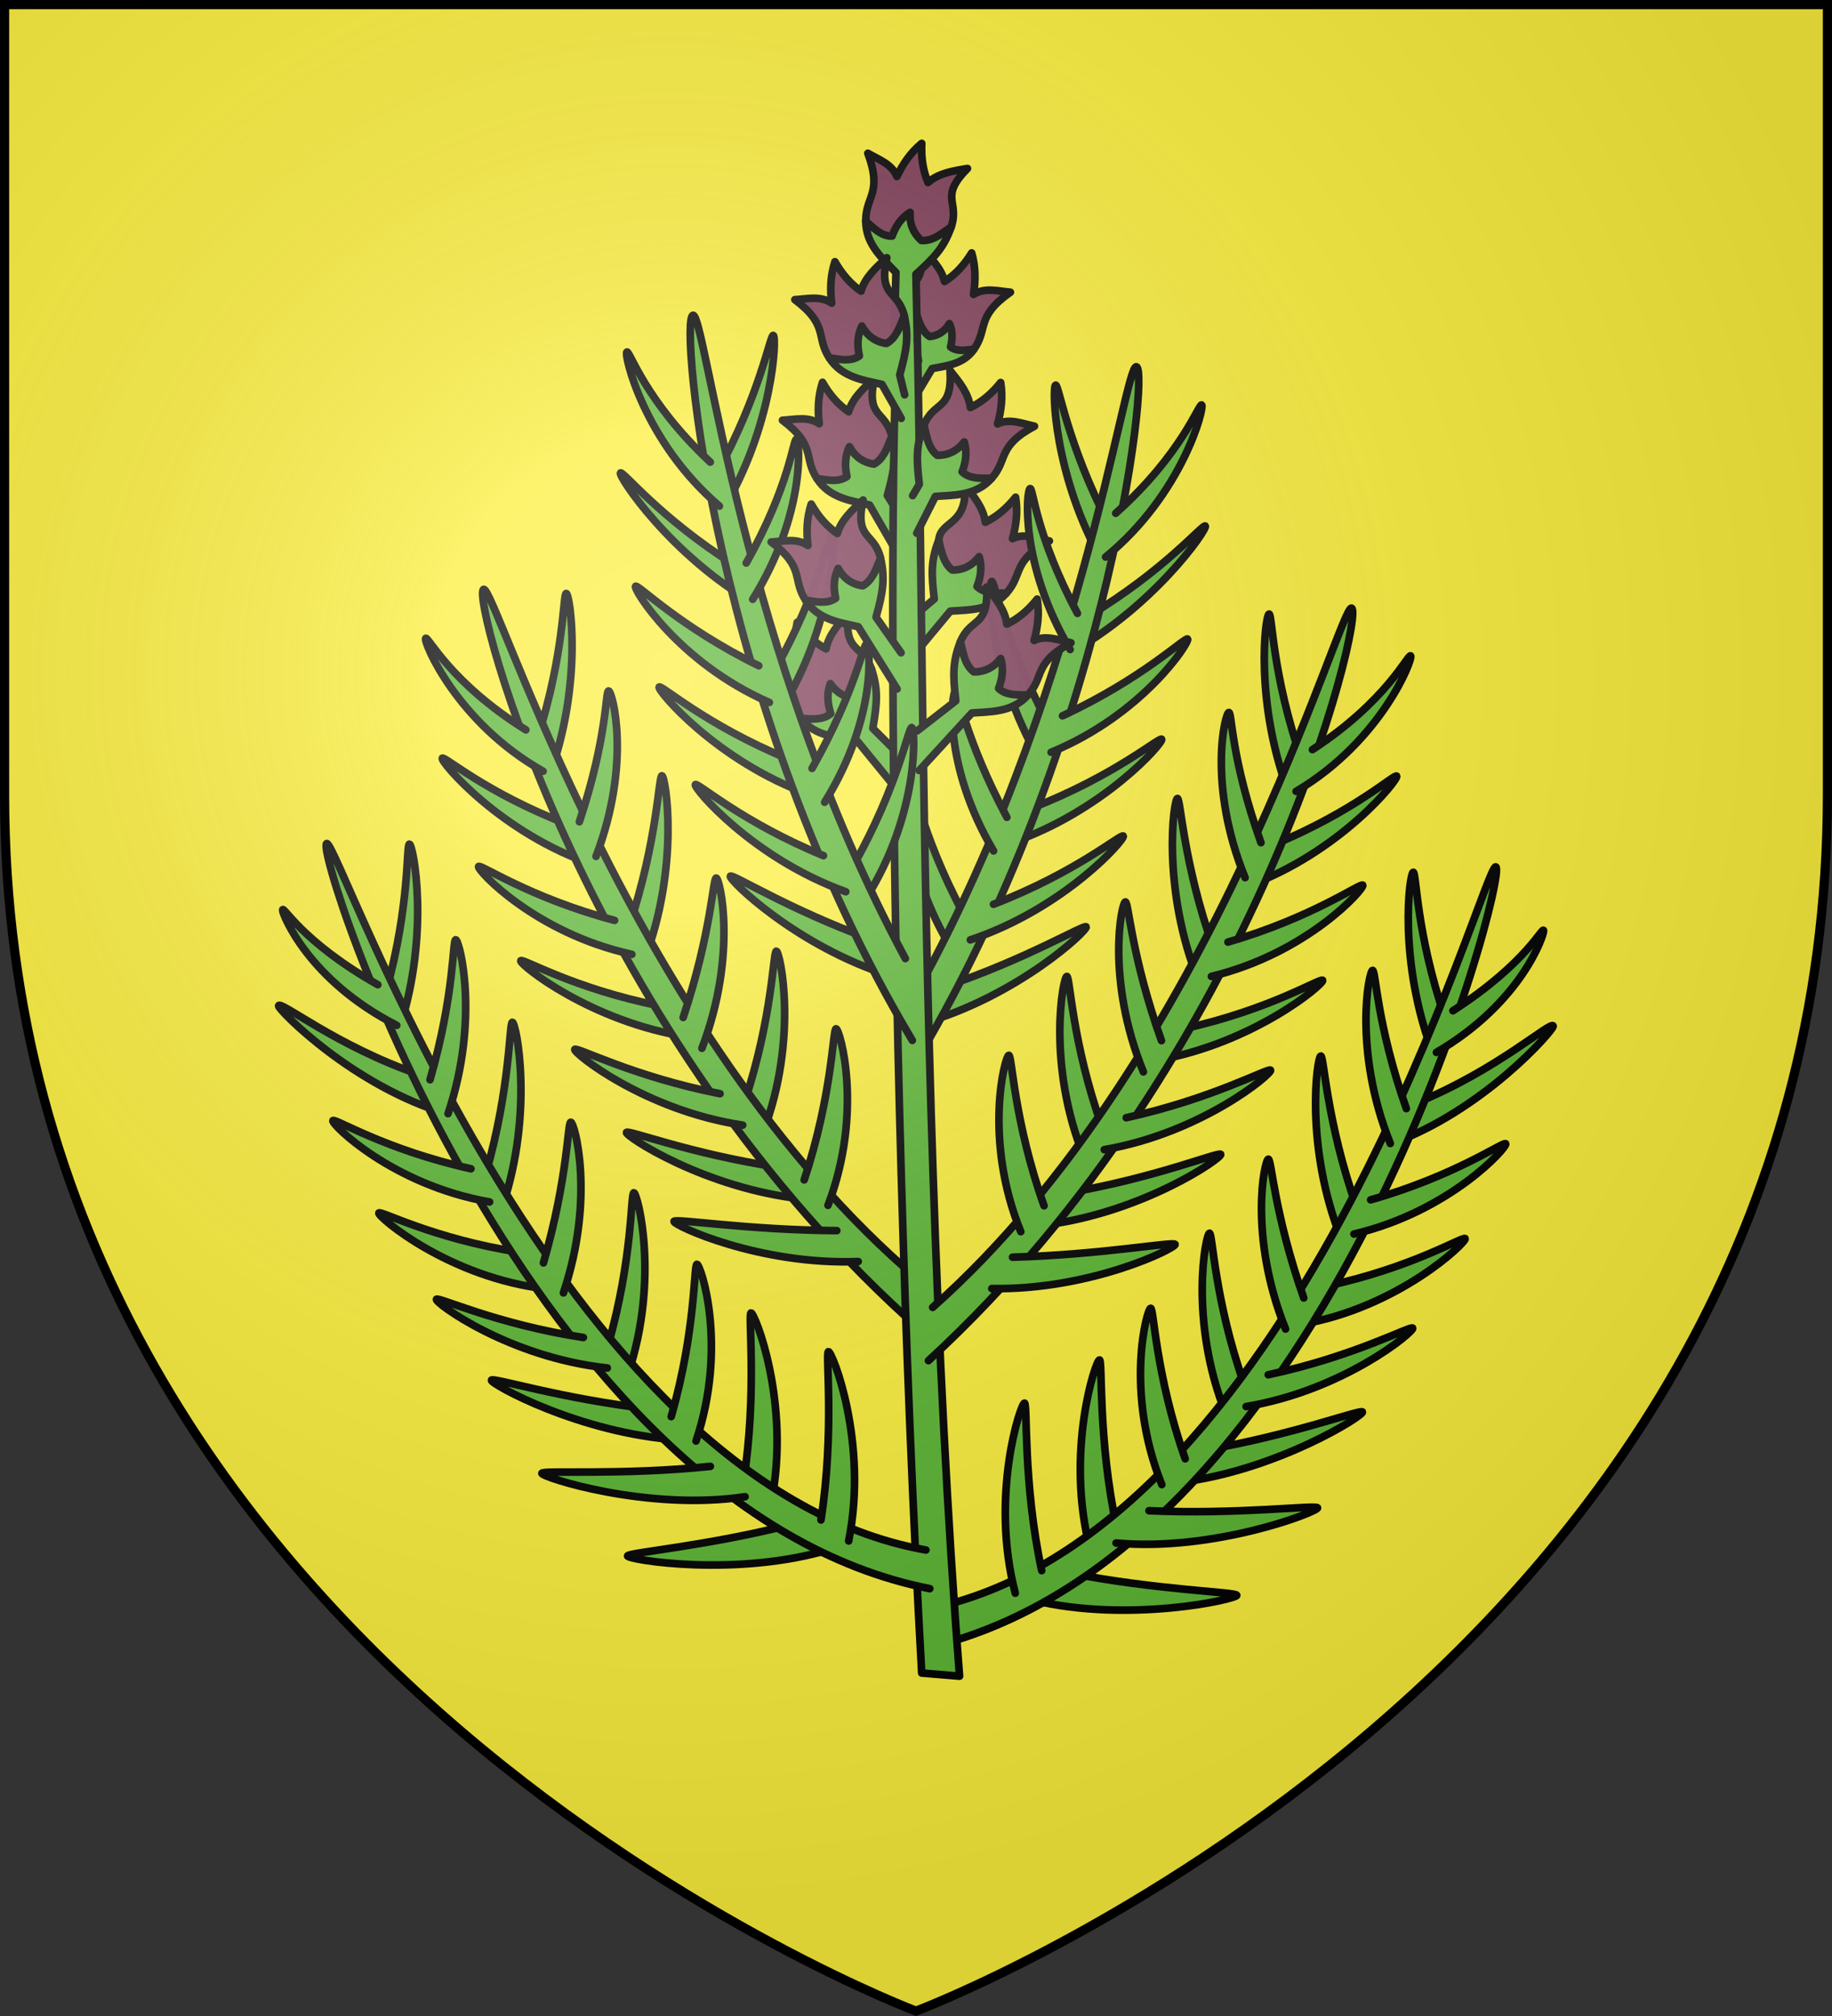 <?xml version="1.0" encoding="UTF-8" standalone="no"?><svg height="660" viewBox="-300 -300 600 660" width="600" xmlns="http://www.w3.org/2000/svg" xmlns:xlink="http://www.w3.org/1999/xlink"><rect x="-300" y="-300" width="600" height="660" fill="#333333" stroke="none"/><radialGradient id="a" cx="-80" cy="-80" gradientUnits="userSpaceOnUse" r="405"><stop offset="0" stop-color="#fff" stop-opacity=".31"/><stop offset=".19" stop-color="#fff" stop-opacity=".25"/><stop offset=".6" stop-color="#6b6b6b" stop-opacity=".125"/><stop offset="1" stop-opacity=".125"/></radialGradient><path d="m-298.5-298.5h597v258.543c0 286.248-298.5 398.457-298.5 398.457s-298.5-112.209-298.5-398.457z" fill="#fcef3c"/><use height="100%" stroke-width="1.251" transform="matrix(-.998 .058 .058 .998 -1.357 18.784)" width="100%" xlink:href="#d"/><path d="m-19.866-63.711-17.761-1.022c-5.189-6.403-1.146-10.586-13.13-17.847 4.108-.649 8.319-2.207 12.116-.084-.966-4.348-1.31-8.83-.27-13.61 2.726 3.849 5.872 6.781 9.466 8.733.793-4.544 4.072-8.143 7.312-11.758-1.528 13.429 4.614 9.91 7.571 18.378zm21.166-119.694 17.658-2.228c4.772-6.742.471-10.641 11.969-18.702-4.141-.368-8.442-1.635-12.095.741.688-4.404.747-8.9-.594-13.6-2.475 4.027-5.429 7.166-8.891 9.359-1.08-4.48-4.58-7.848-8.043-11.235 2.378 13.296-3.974 10.202-6.388 18.854zm-16.172 42.897-17.569-2.817c-4.534-6.898-.1-10.65-11.308-19.091 4.152-.23 8.493-1.352 12.062 1.144-.533-4.425-.436-8.919 1.07-13.571 2.333 4.107 5.175 7.343 8.559 9.65 1.236-4.441 4.851-7.691 8.431-10.959-2.841 13.21 3.615 10.329 5.725 19.056zm26.67 34.761 17.791-.053c5.537-6.11 1.731-10.507 14.099-17.104-4.066-.872-8.185-2.656-12.093-.744 1.205-4.288 1.798-8.745 1.023-13.575-2.935 3.695-6.239 6.451-9.935 8.205-.54-4.58-3.615-8.353-6.65-12.138.782 13.492-7.908 11.344-8.578 17.938-.606 5.97 4.343 17.471 4.343 17.471z" style="fill:#773352;fill-opacity:.98;fill-rule:evenodd;stroke:#000;stroke-width:2.5;stroke-linecap:round;stroke-linejoin:round"/><use height="100%" style="fill:#5ab532;fill-rule:evenodd;stroke:#000;stroke-width:1.251;stroke-linecap:round;stroke-linejoin:round" transform="matrix(-1 -.022 -.023 1 -5.386 15.254)" width="100%" xlink:href="#c"/><path d="m-1.428-178.667 2.261-3.252c-1.498-6.295-2.037-9.744-.634-15.092 1.016 3.023 2.107 5.937 4.329 7.194 2.868-.324 4.956-1.812 6.419-4.236 1.046 2.377 1.069 4.942.368 7.641 2.083 1.591 4.901 1.079 7.644.778-3.37 4.928-9.136 5.403-13.676 6.298l-8.073 13.479m-3.091 112.553-8.264-8.26c1.403-8.181 1.813-12.638-.416-19.355-1.054 3.955-2.212 7.776-4.951 9.578-3.693-.165-6.485-1.885-8.553-4.857-1.145 3.131-.966 6.414.15 9.804-2.535 2.216-6.179 1.807-9.711 1.662 4.711 6.007 12.123 6.113 18.001 6.861l13.858 16.956m1.646-88.467-5.271-8.408c2.2-7.999 3.046-12.393 1.488-19.303-1.437 3.829-2.965 7.514-5.867 9.029-3.658-.537-6.267-2.533-8.032-5.7-1.447 3-1.591 6.285-.815 9.771-2.74 1.948-6.325 1.172-9.825.67 4.096 6.455 11.46 7.312 17.235 8.652l9.477 16.44m4.659 20.263 7.039-5.944c-.948-8.245-1.11-12.718 1.488-19.304.833 4.006 1.778 7.885 4.413 9.832 3.697.037 6.58-1.529 8.809-4.384.97 3.188.609 6.457-.694 9.781 2.409 2.351 6.07 2.141 9.605 2.189-5.037 5.742-12.444 5.443-18.354 5.87l-11.265 13.561" style="fill:#5ab532;fill-rule:evenodd;stroke:#000;stroke-width:2.5;stroke-linecap:round;stroke-linejoin:round"/><g id="b" stroke-width="1.251" transform="matrix(1.999 0 0 1.998 4.623 -9.438)"><path d="m-62.454-18.107c5.712-15.447 3.449-30.055 2.838-30.086-.533-.028-.261 9.828-4.755 23.84m9.404 20.69c-15.411-5.167-25.322-17.022-24.962-17.526.314-.44 7.011 5.619 20.559 10.851m12.557 22.159c5.876-15.383 3.481-30.105 2.87-30.143-.533-.033-.712 10.657-5.354 24.619m9.704 18.199c-16.05-2.458-27.752-11.945-27.481-12.503.237-.487 8.568 4.558 22.792 7.399m16.912 20.708c5.876-15.383 2.787-29.641 2.176-29.679-.533-.033-.583 10.81-5.225 24.772m9.597 15.854c-16.142-1.737-29.18-10.348-28.933-10.918.215-.497 10.357 3.475 24.692 5.676" style="fill:#5ab532;fill-rule:evenodd;stroke:#000;stroke-width:1.251;stroke-linecap:round;stroke-linejoin:round"/><path d="m-1.147 72.858c-55.323-48.647-74.156-120.712-72.006-121.717 1.875-.877 24.034 73.027 71.125 113.01" style="fill:#5ab532;fill-rule:evenodd;stroke:#000;stroke-width:1.251;stroke-linecap:round;stroke-linejoin:round"/><path d="m-11.781 61.282c-16.223.638-30.347-5.979-30.183-6.578.143-.523 12.176 1.431 26.676 1.515m-1.443-4.148c5.876-15.383 1.933-28.898 1.321-28.936-.533-.033-.583 10.81-5.225 24.772m-16.75-21.568c5.876-15.383 2.95-27.861 2.338-27.899-.533-.033-.768 8.889-5.41 22.851m-14.281-26.392c5.876-15.383 2.675-27.082 2.064-27.12-.533-.033-.148 7.485-4.791 21.447m26.759 49.708c-16.058-2.407-27.788-11.853-27.518-12.412.235-.487 9.574 4.465 23.807 7.261m-14.448-22.834c-15.866-3.474-25.427-13.856-25.122-14.396.266-.471 8.27 5.095 22.29 8.834m-11.71-24.441c-14.196-7.983-19.684-21.354-19.238-21.781.389-.373 4.058 7.309 16.413 15.004" style="fill:#5ab532;fill-rule:evenodd;stroke:#000;stroke-width:1.251;stroke-linecap:round;stroke-linejoin:round"/></g><path d="m1.867 247.725c-11.848-212.576-11.727-474.49-4.309-474.201 6.484.253.204 261.892 16.706 475.226z" style="fill:#5ab532;fill-rule:evenodd;stroke:#000;stroke-width:2.5;stroke-linecap:round;stroke-linejoin:round"/><g id="c" style="fill:#5ab532;fill-rule:evenodd;stroke:#000;stroke-width:.717;stroke-linecap:round;stroke-linejoin:round" transform="matrix(3.487 .147 -.147 3.483 -2247.736 1021.259)"><path d="m611.29-357c4.54-8.249 4.495-16.725 4.152-16.797-.3-.062-.979 5.545-4.708 13.089m4.214 12.283c-8.287-4.285-13.535-11.607-13.289-11.861.215-.221 3.849 4.054 11.076 8.212m7.894 21.227c-8.878-2.807-14.7-9.213-14.499-9.506.175-.255 4.465 3.338 12.277 6.201m10.603 20.003c-8.991-2.407-15.644-8.434-15.456-8.736.164-.263 5.569 2.881 13.498 5.392m-9.437-21.172c4.628-8.198 4.518-16.751 4.175-16.826-.299-.066-1.038 5.534-4.848 13.036m9.494 20.987c4.628-8.198 3.879-16.01 3.536-16.085-.299-.066-1.038 5.534-4.848 13.036" stroke-width=".717"/><path d="m631.267-308.197c-19.908-30.376-24.735-66.789-23.433-67.169 1.135-.332 5.879 31.612 22.457 59.519" stroke-width=".717"/><path d="m622.103-330.189c4.628-8.198 3.646-14.944 3.303-15.019-.299-.066-.805 4.387-4.615 11.889m-6.233-15.631c4.628-8.198 3.805-15.109 3.462-15.184-.299-.066-.404 4.302-4.213 11.804m10.63 30.448c-8.887-2.779-14.728-9.165-14.528-9.458.174-.256 4.475 3.324 12.296 6.162m-5.681-14.161c-8.688-3.367-13.223-10.092-13.004-10.371.191-.243 4.251 3.615 11.871 6.97m-4.326-14.824c-7.361-5.774-9.572-13.889-9.284-14.092.252-.177 1.914 4.554 8.257 10.003" stroke-width=".717"/></g><g id="d" stroke-width="1.251" transform="matrix(1.999 0 0 1.998 4.622 -9.438)"><path d="m-86.927 23.065c5.081-15.671 2.228-30.172 1.616-30.178-.534-.004.137 9.83-3.785 24.017m10.236 20.278c-15.608-4.517-27.914-17.152-27.888-17.774.048-1.144 9.468 6.629 23.218 11.289m13.445 21.614c5.248-15.615 2.258-30.224 1.646-30.236-.534-.01-.28 10.677-4.352 24.821m10.159 18.902c-16.137-1.784-27.939-11.898-27.691-12.468.217-.496 8.746 4.196 23.074 6.439m17.738 19.982c5.248-15.615 1.583-29.731.971-29.743-.534-.01-.144 10.825-4.217 24.968m11.541 15.541c-16.2-1.06-30.886-9.22-30.662-9.8.195-.505 11.799 3.141 26.211 4.74m19.64 15.264c3.245-16.165-2.706-31.09-3.315-31.023-.531.059 1.04 13.034-1.224 27.587m14.498 11.073c-15.548 4.766-33.507 1.784-33.497 1.161.009-.543 13.091-1.606 27.15-5.232" style="fill:#5ab532;fill-rule:evenodd;stroke:#000;stroke-width:1.251;stroke-linecap:round;stroke-linejoin:round"/><path d="m-.055 114.884c-65.946-13.013-100.917-121.001-98.81-122.095 1.837-.954 37.454 104.957 98.178 115.764" style="fill:#5ab532;fill-rule:evenodd;stroke:#000;stroke-width:1.251;stroke-linecap:round;stroke-linejoin:round"/><path d="m-13.345 107.067c3.245-16.165-2.706-31.09-3.315-31.023-.531.059 1.04 13.034-1.224 27.587m-12.432-3.81c-16.065 2.399-33.396-3.226-33.296-3.841.087-.535 13.179.361 27.607-1.133m-2.347-4.152c5.248-15.615.76-28.953.147-28.965-.534-.01-.144 10.825-4.217 24.968m-17.655-20.277c5.248-15.615 1.818-27.959 1.206-27.971-.534-.01-.407 8.913-4.479 23.057m-15.629-24.456c5.248-15.615 1.865-28.485 1.252-28.498-.534-.01-.134 8.8-4.207 22.944m29.042 47.228c-16.142-1.733-28.246-10.68-28-11.25.215-.497 9.747 4.061 24.082 6.258m-15.363-22.209c-15.994-2.807-25.969-12.78-25.686-13.332.247-.482 8.47 4.744 22.63 7.894m-12.159-23.505c-14.508-7.382-18.726-18.252-18.7-18.874.04-.943 2.945 5.049 15.602 12.221" style="fill:#5ab532;fill-rule:evenodd;stroke:#000;stroke-width:1.251;stroke-linecap:round;stroke-linejoin:round"/></g><g fill-rule="evenodd" stroke="#000" stroke-linecap="round" stroke-linejoin="round" stroke-width="2.5"><path d="m-3.18-215.521-13.263-12.022c-.135-8.296 5.591-9.02.67-22.28 3.611 2.087 7.858 3.527 9.526 7.589 1.909-4.017 4.386-7.747 8.13-10.836-.227 4.739.436 9.023 2.05 12.824 3.405-3.06 8.175-3.809 12.924-4.594-9.426 9.558-2.465 10.68-5.343 19.185z" fill="#773352" fill-opacity=".98"/><path d="m.433-188.784-.455-21.441c6.111-5.524 9.163-8.759 11.536-15.431-3.248 2.433-6.495 4.696-9.741 4.377-2.788-2.462-3.916-5.575-3.712-9.21-2.814 1.73-4.686 4.416-5.891 7.777-3.341.135-5.939-2.488-8.613-4.832.002 7.684 5.735 12.449 9.873 16.749l-.559 21.655" fill="#5ab532"/><path d="m-10.805-179.992-17.569-2.817c-4.534-6.898-.1-10.65-11.308-19.09 4.152-.23 8.494-1.352 12.062 1.144-.533-4.425-.436-8.919 1.07-13.571 2.333 4.107 5.175 7.343 8.559 9.65 1.236-4.441 4.851-7.691 8.431-10.959-2.841 13.21 3.615 10.329 5.725 19.056zm29.672 107.591 17.791-.053c5.536-6.11 1.731-10.507 14.099-17.104-4.066-.872-8.185-2.656-12.093-.744 1.205-4.288 1.798-8.745 1.023-13.575-2.935 3.695-6.238 6.45-9.935 8.205-.54-4.58-3.615-8.353-6.65-12.138.782 13.492-5.155 9.643-8.578 17.938zm-11.954-70.904 17.791-.053c5.536-6.11 1.731-10.507 14.099-17.104-4.066-.872-8.185-2.656-12.093-.744 1.205-4.288 1.798-8.745 1.023-13.575-2.935 3.695-6.238 6.45-9.935 8.205-.54-4.58-3.615-8.353-6.65-12.138.782 13.492-5.155 9.643-8.578 17.938zm-25.482 42.655-17.569-2.817c-4.534-6.898-.1-10.65-11.308-19.091 4.152-.23 8.493-1.352 12.062 1.144-.533-4.425-.436-8.919 1.07-13.571 2.333 4.107 5.175 7.343 8.559 9.65 1.236-4.441 4.851-7.691 8.431-10.959-2.841 13.21 3.615 10.329 5.725 19.056z" fill="#773352" fill-opacity=".98"/><path d="m-3.717-170.749-1.609-6.527c2.2-7.999 3.046-12.393 1.488-19.303-1.437 3.829-2.965 7.514-5.867 9.029-3.658-.537-6.267-2.533-8.032-5.7-1.447 2.999-1.591 6.285-.815 9.771-2.74 1.949-6.325 1.172-9.825.67 4.096 6.455 11.46 7.312 17.235 8.652l6.3 11.126m5.232 102.314 12.646-9.852c-.948-8.245-1.11-12.718 1.488-19.303.833 4.006 1.778 7.885 4.413 9.832 3.697.037 6.58-1.529 8.809-4.384.97 3.188.609 6.456-.694 9.781 2.409 2.351 6.07 2.141 9.605 2.189-5.037 5.742-12.444 5.443-18.354 5.87l-17.27 18.833m-2.135-89.99 2.184-3.732c-.948-8.245-1.11-12.718 1.488-19.303.833 4.006 1.778 7.885 4.413 9.832 3.697.037 6.58-1.529 8.809-4.384.97 3.188.609 6.457-.694 9.781 2.409 2.351 6.07 2.141 9.605 2.189-5.037 5.742-12.444 5.443-18.354 5.87l-6.1 12.052m-5.143 39.142-8.195-11.64c2.2-7.999 3.046-12.393 1.488-19.303-1.437 3.829-2.965 7.514-5.867 9.029-3.658-.538-6.267-2.533-8.032-5.7-1.447 3-1.591 6.285-.815 9.771-2.74 1.948-6.325 1.172-9.825.67 4.096 6.455 11.46 7.311 17.235 8.652l12.712 20.375" fill="#5ab532"/></g><use height="100%" stroke-width="1.251" transform="matrix(-1 .022 .022 1 3.41 9.269)" width="100%" xlink:href="#b"/><path d="m-298.5-298.5h597v258.543c0 286.248-298.5 398.457-298.5 398.457s-298.5-112.209-298.5-398.457z" fill="url(#a)"/><path d="m-298.5-298.5h597v258.503c0 286.203-298.5 398.395-298.5 398.395s-298.5-112.191-298.5-398.395z" fill="none" stroke="#000" stroke-width="3"/></svg>